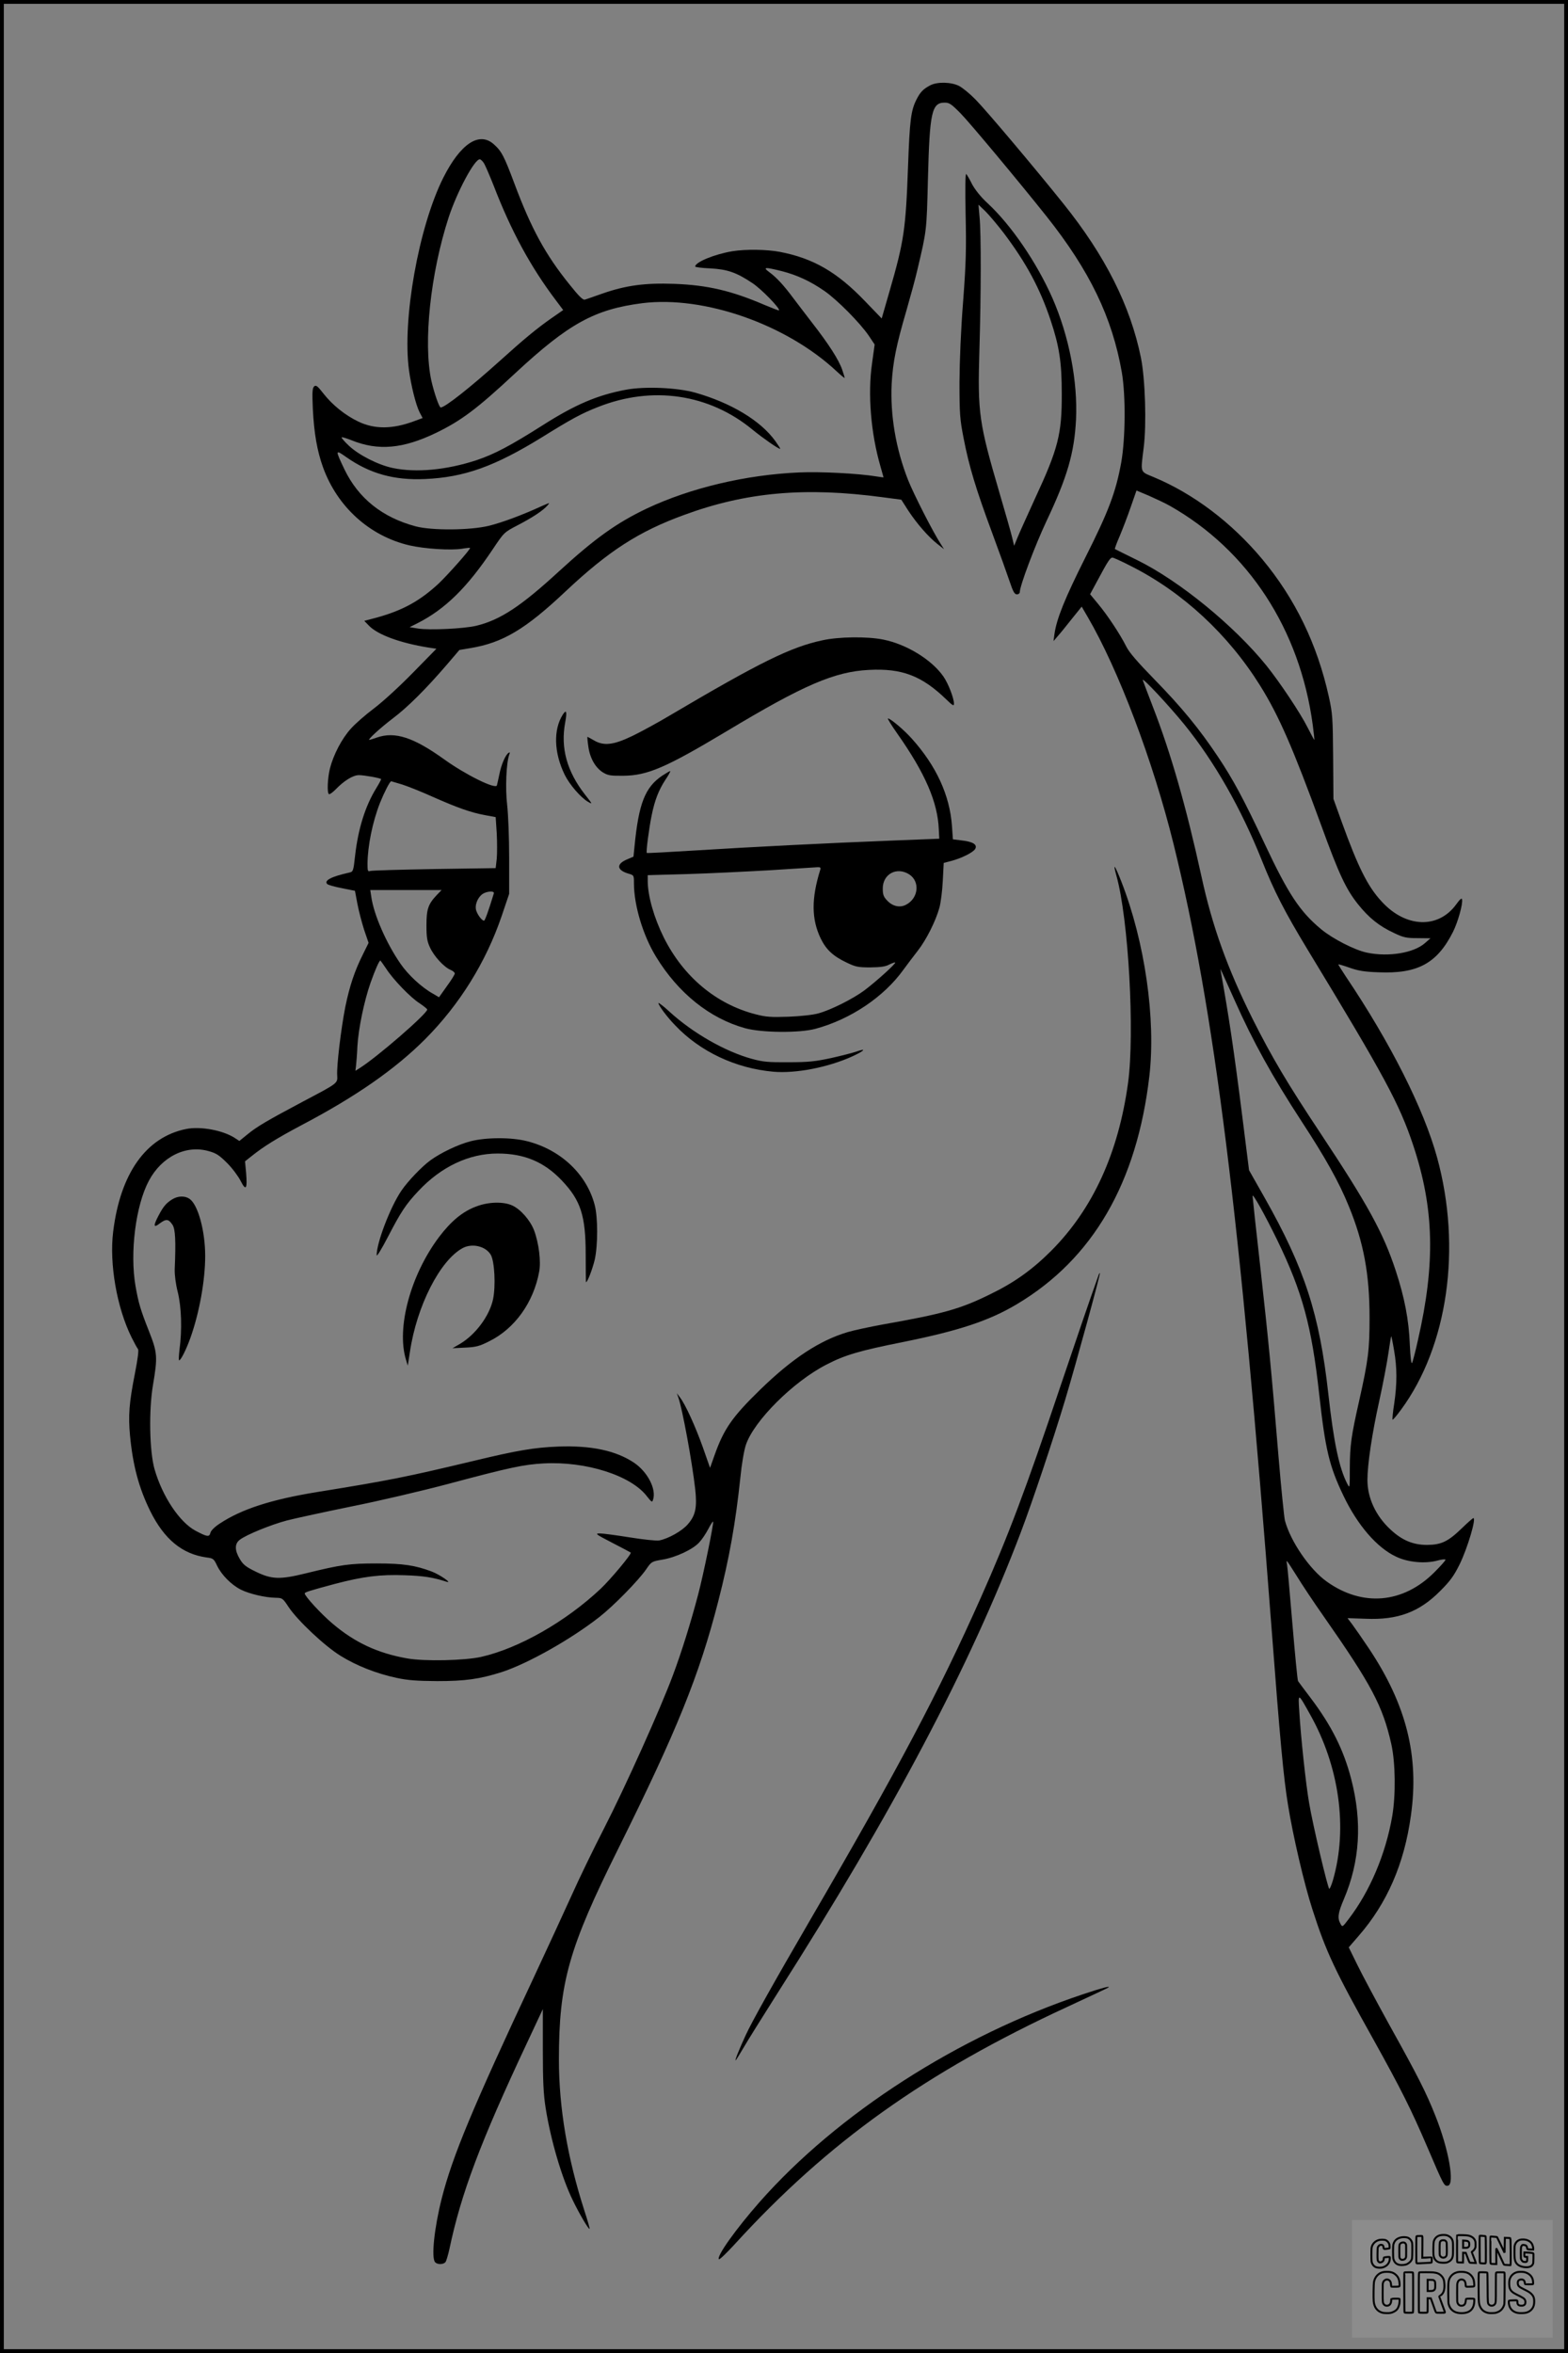 <?xml version="1.0" encoding="UTF-8"?>
<svg xmlns="http://www.w3.org/2000/svg" version="1.0" width="1024pt" height="1536pt" viewBox="0 0 1024 1536" preserveAspectRatio="xMidYMid meet">
  <rect x="0" y="0" width="1024" height="1536" fill="#808080" stroke="none"/>
  <g transform="translate(0.00 0.00) scale(1)">
    <g transform="translate(0,1536) scale(0.1,-0.1)" fill="#000000" stroke="none">
      <path d="M6075 14803 c-46 -24 -65 -44 -90 -93 -36 -72 -44 -132 -55 -437 -15 -411 -26 -487 -121 -815 l-51 -177 -109 113 c-182 190 -338 280 -557 322 -86 16 -221 18 -309 4 -115 -19 -243 -71 -243 -100 0 -4 44 -10 98 -12 113 -6 172 -27 274 -95 59 -38 186 -169 175 -179 -1 -2 -43 14 -93 35 -216 93 -374 130 -590 138 -193 7 -316 -10 -469 -63 -55 -19 -107 -38 -116 -40 -12 -4 -41 25 -99 98 -157 194 -250 364 -360 658 -68 182 -85 214 -136 259 -95 84 -217 3 -329 -219 -161 -321 -269 -927 -224 -1257 14 -102 45 -227 69 -274 l20 -38 -57 -21 c-140 -52 -257 -53 -363 -2 -86 41 -170 109 -227 182 -39 50 -49 58 -61 48 -12 -11 -14 -35 -9 -148 8 -159 28 -274 67 -382 94 -258 304 -447 563 -508 100 -23 273 -34 345 -22 28 5 52 7 52 5 0 -12 -146 -176 -205 -232 -123 -114 -234 -175 -403 -222 l-83 -22 31 -32 c58 -59 202 -112 387 -142 l53 -8 -153 -156 c-88 -90 -195 -188 -253 -232 -56 -42 -125 -102 -153 -134 -59 -65 -113 -169 -136 -258 -16 -64 -20 -161 -7 -169 5 -3 24 11 43 30 56 58 114 94 153 94 32 0 137 -18 145 -26 1 -1 -13 -29 -33 -61 -71 -116 -117 -263 -137 -438 -11 -101 -13 -106 -38 -111 -117 -26 -167 -52 -144 -75 6 -6 49 -18 96 -27 l85 -17 16 -85 c9 -47 29 -123 44 -170 l29 -85 -37 -75 c-55 -110 -87 -207 -115 -343 -28 -143 -57 -383 -53 -446 3 -54 7 -50 -222 -171 -235 -125 -302 -164 -364 -215 l-53 -43 -29 19 c-78 51 -225 78 -319 59 -261 -53 -429 -289 -476 -670 -26 -210 24 -496 120 -690 18 -35 36 -70 42 -76 6 -8 -1 -62 -20 -160 -38 -192 -44 -275 -32 -405 19 -198 58 -342 132 -493 92 -185 209 -281 369 -303 42 -5 47 -9 68 -54 29 -60 92 -124 155 -156 56 -28 160 -52 227 -53 44 -1 46 -2 85 -61 58 -87 235 -254 339 -318 103 -64 234 -116 366 -144 74 -16 133 -20 265 -21 183 0 277 13 422 59 169 55 449 212 638 360 92 72 254 237 305 311 34 50 36 51 106 63 86 14 198 66 240 112 18 19 44 58 59 87 15 29 29 51 32 49 6 -7 -63 -345 -98 -477 -48 -182 -107 -372 -164 -524 -79 -214 -312 -732 -450 -1001 -68 -132 -164 -330 -213 -440 -50 -110 -161 -351 -247 -535 -400 -853 -530 -1165 -600 -1440 -49 -193 -70 -391 -43 -418 16 -16 53 -15 67 1 6 8 17 46 26 86 76 362 202 697 507 1346 l103 220 0 -265 c0 -206 4 -290 18 -379 33 -210 106 -458 177 -603 42 -87 101 -188 110 -188 3 0 -12 53 -33 117 -111 345 -167 672 -167 988 0 501 63 726 389 1380 381 767 527 1127 651 1610 73 283 114 516 145 810 8 84 24 178 36 213 52 156 309 413 526 524 121 63 217 91 503 148 361 73 559 138 740 246 496 295 785 792 866 1490 43 372 -29 875 -183 1269 -44 112 -57 128 -32 38 79 -283 120 -1025 76 -1351 -63 -459 -230 -824 -502 -1097 -124 -124 -242 -208 -399 -284 -195 -96 -305 -127 -701 -197 -82 -15 -186 -37 -230 -50 -184 -55 -361 -172 -569 -374 -186 -181 -239 -258 -301 -433 l-28 -79 -47 134 c-48 135 -115 283 -151 328 l-19 25 10 -28 c26 -72 90 -420 110 -597 13 -119 3 -172 -48 -230 -36 -43 -128 -95 -188 -106 -17 -3 -103 6 -190 20 -88 14 -176 26 -196 26 -35 0 -28 -5 80 -61 64 -33 119 -62 121 -64 8 -8 -130 -173 -195 -235 -228 -215 -535 -390 -782 -446 -108 -24 -368 -30 -482 -10 -194 34 -343 104 -488 227 -75 63 -182 180 -182 197 0 8 27 17 195 62 186 49 298 63 458 57 124 -4 185 -14 272 -42 45 -15 -42 46 -95 66 -109 41 -187 53 -360 53 -175 0 -230 -7 -465 -65 -167 -41 -220 -39 -322 10 -68 33 -85 47 -107 84 -34 57 -34 99 -1 125 42 33 204 99 310 127 55 14 244 55 420 91 176 35 462 102 635 148 400 107 491 126 620 133 277 15 572 -79 675 -215 31 -39 34 -41 40 -21 22 69 -36 181 -125 241 -119 79 -279 113 -495 105 -155 -6 -268 -25 -550 -93 -440 -105 -547 -127 -1025 -204 -301 -49 -493 -112 -634 -205 -34 -22 -59 -47 -62 -61 -7 -29 -21 -27 -98 14 -104 56 -216 224 -267 402 -33 117 -38 383 -10 549 31 183 29 211 -25 348 -57 144 -69 185 -89 297 -38 219 1 527 87 688 84 158 244 237 393 193 48 -13 69 -28 119 -78 34 -34 73 -87 88 -117 34 -67 44 -52 35 55 l-7 74 43 34 c77 62 164 116 324 201 358 188 614 367 809 562 225 226 397 502 500 804 l49 145 0 235 c0 134 -6 282 -13 345 -13 107 -6 278 14 330 5 13 4 16 -4 11 -21 -13 -49 -78 -61 -141 -7 -33 -14 -65 -16 -72 -9 -27 -203 69 -340 167 -204 147 -326 187 -445 145 -23 -8 -45 -15 -48 -15 -14 0 71 78 154 141 97 73 217 193 352 350 l82 96 71 12 c212 35 359 122 624 372 279 262 475 389 771 497 407 150 792 184 1299 116 l121 -16 46 -72 c56 -85 132 -172 191 -218 l42 -33 -19 30 c-52 79 -180 331 -216 422 -80 203 -117 423 -107 628 8 141 29 248 97 480 27 94 59 211 70 260 63 266 61 254 70 600 11 433 25 495 109 495 31 0 44 -9 106 -72 64 -66 380 -445 560 -671 281 -354 428 -658 491 -1017 26 -151 24 -433 -4 -590 -35 -192 -82 -318 -234 -619 -133 -265 -188 -400 -202 -501 l-6 -45 30 35 c17 19 58 70 92 113 l62 77 39 -67 c201 -344 427 -941 561 -1483 266 -1076 436 -2435 640 -5120 55 -723 78 -973 107 -1150 32 -201 106 -519 160 -685 89 -277 145 -396 399 -850 180 -324 244 -451 353 -705 106 -248 108 -251 132 -248 47 7 6 238 -81 456 -61 154 -115 260 -302 596 -85 154 -179 330 -209 392 l-55 112 64 74 c186 213 299 472 342 787 55 388 -30 724 -275 1091 -42 63 -91 133 -108 156 l-31 41 118 -4 c210 -9 350 43 487 181 66 66 90 99 128 176 51 105 109 300 89 300 -4 0 -37 -29 -73 -64 -92 -89 -135 -110 -229 -111 -92 0 -164 30 -240 101 -96 89 -150 206 -150 323 0 101 30 302 76 510 25 113 52 255 61 318 9 62 17 112 19 110 1 -1 10 -43 18 -92 20 -113 20 -217 1 -347 -9 -55 -13 -103 -11 -105 3 -3 27 26 55 64 306 415 398 1057 236 1647 -87 317 -304 748 -597 1183 -26 40 -48 74 -48 77 0 3 33 -7 73 -21 56 -20 98 -27 189 -30 256 -11 383 58 487 264 32 64 65 182 59 212 -2 11 -14 1 -37 -31 -117 -163 -331 -156 -489 18 -90 97 -153 223 -260 519 l-54 150 -2 275 c-2 254 -4 284 -28 392 -76 343 -220 640 -436 899 -199 238 -448 426 -707 534 -92 39 -87 23 -66 194 19 151 10 445 -18 585 -69 340 -233 666 -507 1007 -190 237 -504 609 -573 679 -36 37 -85 77 -108 89 -51 26 -143 28 -188 4z m-2913 -511 c9 -16 37 -81 62 -144 114 -296 242 -532 409 -752 l45 -60 -72 -50 c-97 -67 -187 -142 -341 -281 -191 -172 -359 -305 -387 -305 -10 0 -43 96 -61 175 -54 248 -6 700 113 1066 55 167 168 379 203 379 7 0 20 -13 29 -28z m1944 -702 c100 -26 185 -65 279 -130 83 -58 231 -207 289 -292 l38 -57 -17 -123 c-29 -200 -8 -456 55 -673 11 -38 20 -70 20 -71 0 -1 -21 2 -47 6 -122 20 -368 32 -503 26 -349 -15 -710 -101 -995 -235 -198 -94 -340 -196 -575 -411 -248 -228 -383 -317 -540 -355 -79 -19 -305 -30 -380 -18 l-55 9 52 26 c181 92 324 233 490 481 75 112 75 112 161 157 97 50 167 96 197 130 19 21 17 20 -40 -5 -124 -57 -256 -106 -341 -127 -121 -30 -373 -32 -479 -4 -218 58 -374 183 -465 371 -62 130 -62 133 13 80 153 -107 311 -151 512 -142 258 11 457 83 765 273 193 120 258 155 365 197 355 141 727 86 1011 -149 65 -53 166 -124 179 -124 3 0 -11 22 -31 50 -96 134 -289 250 -524 317 -118 33 -329 42 -452 19 -187 -35 -332 -97 -544 -232 -213 -135 -316 -189 -432 -228 -195 -64 -394 -83 -547 -51 -95 20 -221 84 -286 145 -29 27 -50 52 -48 55 3 3 32 -6 65 -19 173 -70 335 -56 551 48 165 80 267 156 517 389 350 325 519 418 831 458 403 50 941 -138 1269 -445 27 -25 51 -45 52 -43 1 1 -6 25 -16 54 -22 64 -88 167 -194 303 -45 58 -101 132 -126 165 -61 82 -108 133 -154 167 -48 35 -32 36 80 8z m2534 -1532 c512 -290 849 -806 933 -1430 7 -54 12 -98 10 -98 -1 0 -21 36 -43 80 -48 96 -184 299 -271 407 -211 260 -566 550 -839 685 -80 39 -147 73 -149 74 -2 2 12 41 32 86 19 46 52 131 72 190 l37 106 81 -34 c45 -20 107 -49 137 -66z m-249 -396 c335 -170 630 -444 838 -777 123 -197 214 -406 402 -920 113 -311 159 -409 237 -507 71 -89 139 -144 237 -189 60 -29 80 -33 153 -33 l84 -1 -38 -33 c-73 -63 -236 -90 -376 -61 -79 16 -224 90 -300 153 -139 115 -216 232 -369 558 -135 288 -207 422 -305 568 -122 183 -238 324 -415 505 -110 113 -165 176 -184 215 -39 78 -122 204 -184 278 l-52 63 47 87 c69 129 84 152 99 152 7 0 64 -26 126 -58z m344 -1032 c196 -242 370 -547 505 -885 82 -205 147 -332 300 -585 502 -826 599 -1006 689 -1276 137 -412 146 -770 31 -1272 -16 -74 -34 -140 -38 -149 -6 -9 -11 36 -15 118 -6 163 -35 311 -92 484 -81 247 -183 432 -490 895 -220 331 -319 499 -443 745 -165 330 -265 607 -336 935 -100 456 -199 802 -317 1106 -34 87 -63 166 -66 174 -7 25 172 -167 272 -290z m-5109 -391 c38 -12 128 -48 201 -81 158 -70 247 -102 340 -119 l70 -13 7 -106 c3 -58 3 -133 0 -166 l-7 -61 -402 -6 c-221 -4 -410 -9 -419 -13 -14 -5 -16 2 -16 47 1 117 33 275 82 399 27 67 64 140 73 140 1 0 34 -10 71 -21z m227 -721 c-57 -60 -68 -93 -68 -198 0 -78 4 -104 23 -145 26 -57 91 -128 134 -146 15 -6 28 -17 28 -24 0 -6 -23 -44 -52 -83 l-51 -72 -39 23 c-74 41 -163 123 -214 198 -91 132 -172 316 -189 433 l-7 46 233 0 233 0 -31 -32z m372 10 c-36 -118 -58 -178 -64 -178 -13 0 -39 33 -50 63 -13 35 6 86 40 111 28 19 80 22 74 4z m-704 -490 c46 -72 160 -190 220 -228 27 -18 49 -36 49 -40 0 -27 -327 -311 -442 -383 l-27 -17 4 33 c2 17 7 75 9 127 7 117 44 295 86 415 30 85 57 145 64 145 1 0 18 -24 37 -52z m5542 -208 c120 -270 246 -497 437 -790 155 -237 244 -395 309 -555 96 -234 135 -441 135 -725 0 -212 -8 -277 -68 -545 -52 -230 -60 -289 -61 -437 0 -134 0 -136 -16 -105 -54 104 -89 272 -124 586 -58 521 -154 819 -416 1282 l-102 180 -43 342 c-56 445 -90 669 -140 947 l-4 25 12 -25 c6 -14 43 -95 81 -180z m278 -1565 c165 -340 225 -562 274 -1005 40 -363 66 -471 159 -665 92 -192 219 -339 344 -397 77 -37 189 -47 270 -25 28 8 52 10 52 5 0 -5 -33 -42 -73 -82 -204 -204 -470 -227 -703 -60 -111 79 -237 263 -273 399 -5 22 -24 207 -41 410 -47 568 -66 763 -120 1248 -28 246 -50 453 -50 460 0 21 80 -122 161 -288z m127 -2192 c33 -54 110 -170 172 -258 317 -453 390 -591 446 -840 27 -121 30 -330 6 -471 -43 -248 -146 -491 -285 -672 -40 -53 -41 -53 -53 -30 -21 37 -16 71 22 160 105 247 121 504 48 785 -49 190 -129 349 -264 528 -42 55 -79 105 -83 111 -4 7 -20 175 -37 375 -17 200 -32 374 -35 387 -3 12 -3 22 -1 22 2 0 31 -44 64 -97z m85 -900 c194 -342 250 -748 152 -1086 -9 -31 -20 -57 -24 -57 -9 0 -108 418 -132 562 -21 121 -54 427 -64 598 -8 120 -9 121 68 -17z"></path>
      <path d="M6306 13964 c5 -226 3 -316 -16 -569 -15 -187 -23 -387 -24 -530 0 -209 3 -243 27 -366 36 -186 81 -333 185 -614 49 -132 101 -277 116 -322 22 -66 32 -83 47 -83 10 0 19 7 19 15 0 41 98 301 174 463 136 287 182 446 193 662 12 250 -45 545 -154 794 -103 233 -269 476 -423 619 -44 40 -81 87 -101 123 -16 33 -34 63 -39 68 -6 6 -7 -97 -4 -260z m248 -124 c148 -196 237 -361 307 -570 57 -171 73 -275 73 -480 1 -263 -23 -358 -175 -685 -50 -110 -102 -224 -114 -254 l-22 -54 -13 54 c-7 30 -44 160 -82 289 -135 460 -144 524 -132 930 11 362 12 768 1 875 l-7 79 46 -44 c25 -25 78 -88 118 -140z"></path>
      <path d="M5370 11180 c-206 -44 -407 -143 -995 -490 -77 -46 -187 -106 -245 -134 -124 -60 -188 -67 -253 -28 -21 12 -39 22 -41 22 -1 0 1 -28 6 -62 10 -76 46 -139 95 -170 33 -20 50 -23 133 -22 159 1 280 54 676 291 501 301 704 389 930 400 214 11 343 -38 502 -191 43 -42 52 -47 52 -30 0 36 -37 132 -69 178 -76 109 -239 210 -393 241 -105 21 -290 19 -398 -5z"></path>
      <path d="M3676 10696 c-63 -98 -59 -249 12 -394 31 -63 104 -148 152 -176 31 -18 30 -16 -18 45 -120 153 -162 306 -131 473 13 71 8 87 -15 52z"></path>
      <path d="M5860 10571 c181 -257 264 -447 271 -626 l3 -60 -305 -12 c-437 -17 -906 -41 -1277 -64 -178 -11 -325 -19 -328 -17 -6 6 14 159 32 247 20 98 46 164 89 230 20 29 34 55 32 57 -2 2 -25 -12 -53 -30 -111 -75 -153 -181 -180 -459 l-7 -69 -42 -18 c-71 -30 -68 -69 6 -92 39 -11 39 -11 39 -63 0 -145 59 -341 144 -480 145 -238 351 -403 582 -467 109 -30 355 -32 459 -4 230 62 447 208 575 386 25 34 67 90 93 123 56 71 118 195 142 282 9 33 19 112 22 176 l6 116 46 12 c70 18 148 57 160 80 15 28 -16 47 -90 55 l-56 7 -6 85 c-14 203 -103 395 -263 573 -50 56 -139 131 -155 131 -5 0 23 -45 61 -99z m-503 -888 c-59 -189 -58 -323 3 -450 36 -73 81 -115 170 -157 58 -28 75 -31 155 -31 67 1 98 5 123 19 19 9 36 15 38 13 7 -6 -125 -125 -201 -182 -74 -55 -219 -128 -300 -150 -34 -10 -118 -19 -195 -22 -115 -4 -147 -2 -216 16 -257 66 -471 245 -599 501 -64 129 -105 272 -105 370 l0 37 253 7 c138 4 383 16 542 25 160 10 301 19 314 20 18 1 22 -3 18 -16z m581 -31 c72 -47 60 -156 -21 -198 -40 -21 -87 -11 -123 27 -24 25 -29 39 -29 79 0 95 92 144 173 92z"></path>
      <path d="M4300 8812 c0 -15 58 -93 109 -145 163 -172 395 -281 641 -303 148 -13 361 29 518 101 80 37 94 55 23 30 -23 -8 -97 -27 -164 -42 -103 -22 -147 -27 -277 -27 -133 -1 -167 2 -240 22 -175 48 -386 169 -537 307 -40 37 -73 62 -73 57z"></path>
      <path d="M3073 7910 c-82 -21 -196 -76 -263 -125 -57 -42 -146 -135 -189 -198 -72 -106 -162 -341 -161 -421 0 -12 33 42 73 119 85 164 117 213 200 301 148 158 330 244 517 244 174 0 304 -55 418 -175 125 -131 157 -230 157 -487 0 -98 1 -178 2 -178 10 0 43 88 57 147 21 94 21 275 0 356 -52 201 -221 361 -440 417 -103 27 -270 26 -371 0z"></path>
      <path d="M1125 7531 c-39 -24 -58 -46 -89 -105 -37 -70 -34 -85 9 -51 41 30 56 28 82 -11 18 -28 22 -104 14 -289 -1 -37 6 -95 20 -150 24 -97 29 -245 11 -377 -4 -38 -6 -68 -2 -68 11 0 47 72 74 148 58 163 96 374 96 533 0 164 -47 335 -102 373 -30 21 -76 20 -113 -3z"></path>
      <path d="M3112 7485 c-89 -32 -166 -96 -244 -199 -187 -248 -280 -594 -217 -801 l12 -40 14 90 c44 298 196 598 345 678 62 33 150 12 183 -44 25 -43 33 -203 15 -290 -23 -108 -113 -230 -215 -291 l-50 -29 82 4 c70 3 94 9 157 41 167 82 290 253 327 454 13 67 -2 187 -33 270 -25 66 -88 138 -143 163 -57 26 -154 24 -233 -6z"></path>
      <path d="M7175 7038 c-66 -185 -133 -382 -250 -728 -226 -673 -342 -980 -520 -1380 -275 -617 -534 -1107 -1115 -2105 -238 -409 -379 -661 -420 -750 -41 -89 -72 -165 -66 -165 2 0 24 36 50 80 26 45 126 205 223 358 756 1186 1259 2139 1589 3008 77 203 211 603 291 869 71 236 232 825 226 825 -2 0 -6 -6 -8 -12z"></path>
      <path d="M7070 2341 c-811 -271 -1599 -777 -2109 -1355 -155 -176 -284 -357 -266 -374 4 -4 50 40 103 98 610 668 1245 1121 2173 1550 145 67 266 124 268 126 13 12 -40 -2 -169 -45z"></path>
    </g>
  </g>
  <rect x="0.0" y="0.0" width="1024.0" height="1536.0" fill="none" stroke="black" stroke-width="5"></rect>
  <g transform="translate(882.93 1449.20) scale(0.128)" opacity="1.0">
    <rect x="0" y="0" width="1024.0" height="600.0" fill="white" fill-opacity="0.1"></rect>
    <g transform="translate(0,650) scale(0.1,-0.1)" stroke="none">
      <path fill="none" stroke="#000000" stroke-width="100" d="M4491 5720 c-164 -43 -269 -147 -319 -315 -19 -65 -29 -577 -13 -693 25 -190 116 -310 276 -367 63 -23 284 -32 370 -16 122 22 249 110 294 205 51 104 56 150 56 496 0 341 -4 385 -48 478 -46 100 -156 184 -282 217 -83 21 -241 19 -334 -5z m270 -273 c19 -12 43 -40 54 -62 18 -37 20 -64 23 -320 5 -339 -1 -384 -56 -436 -87 -82 -235 -56 -289 51 -22 43 -23 53 -23 335 0 314 7 370 52 412 34 32 66 42 139 42 53 1 73 -4 100 -22z"></path>
      <path fill="none" stroke="#000000" stroke-width="100" d="M5367 5723 c-4 -3 -7 -311 -7 -683 0 -618 1 -679 17 -691 12 -10 51 -14 152 -14 l136 0 3 248 2 248 67 -3 67 -3 34 -85 c18 -47 58 -152 89 -235 30 -82 63 -158 73 -168 14 -15 40 -19 165 -24 l148 -6 -5 34 c-4 19 -49 143 -102 276 -53 133 -96 246 -96 251 0 6 15 19 33 31 53 33 104 92 134 156 27 57 28 67 27 195 0 115 -4 144 -23 193 -31 80 -76 135 -148 183 -83 56 -166 82 -303 94 -129 11 -453 14 -463 3z m541 -300 c55 -27 77 -73 77 -163 0 -61 -4 -82 -23 -111 -34 -55 -73 -69 -191 -69 l-101 0 0 187 0 186 101 -6 c66 -4 114 -12 137 -24z"></path>
      <path fill="none" stroke="#000000" stroke-width="100" d="M6514 5685 c-4 -9 -5 -320 -2 -690 3 -511 7 -678 16 -687 19 -19 273 -30 291 -13 11 11 13 126 12 675 -1 364 -6 672 -11 685 -11 28 -27 31 -187 40 -99 6 -114 5 -119 -10z"></path>
      <path fill="none" stroke="#000000" stroke-width="100" d="M3355 5683 c-27 -3 -55 -9 -62 -15 -10 -8 -13 -150 -13 -683 0 -592 2 -674 15 -685 12 -10 52 -11 173 -6 362 15 578 29 590 38 8 7 12 46 12 129 0 108 -2 119 -20 129 -11 6 -24 9 -28 7 -4 -3 -103 -8 -221 -12 l-214 -7 5 545 c4 384 2 549 -5 556 -11 11 -120 12 -232 4z"></path>
      <path fill="none" stroke="#000000" stroke-width="100" d="M7067 5654 c-4 -4 -7 -310 -7 -680 0 -625 1 -673 18 -692 15 -18 31 -21 152 -24 l134 -3 -3 400 c-2 277 1 397 8 390 11 -11 153 -311 251 -530 96 -215 128 -281 142 -292 7 -6 82 -14 165 -17 l153 -7 11 28 c14 34 3 1333 -11 1347 -5 5 -70 11 -144 14 l-136 5 -1 -54 c-1 -30 -5 -200 -8 -379 l-6 -325 -73 150 c-40 83 -123 256 -184 385 -61 129 -117 242 -125 252 -11 12 -40 18 -121 22 -59 4 -130 9 -157 12 -28 3 -54 2 -58 -2z"></path>
      <path fill="none" stroke="#000000" stroke-width="100" d="M2507 5614 c-220 -49 -342 -159 -394 -357 -24 -91 -24 -641 0 -740 57 -233 232 -339 510 -310 56 6 127 21 158 33 76 29 187 114 226 174 64 95 67 114 71 505 2 232 -1 371 -8 404 -27 126 -116 235 -228 278 -74 29 -236 35 -335 13z m191 -281 c15 -11 36 -35 47 -54 19 -32 20 -52 20 -349 0 -309 0 -316 -23 -362 -31 -62 -75 -89 -155 -95 -53 -4 -67 -2 -97 19 -19 13 -44 41 -55 63 -19 37 -20 60 -20 350 0 337 2 351 60 405 54 51 169 63 223 23z"></path>
      <path fill="none" stroke="#000000" stroke-width="100" d="M8568 5491 c-133 -43 -219 -134 -262 -280 -13 -45 -16 -107 -16 -343 0 -320 9 -395 60 -506 73 -156 258 -255 506 -269 191 -11 324 47 376 165 19 42 22 70 26 288 4 209 3 242 -11 256 -19 18 -186 38 -347 41 l-105 2 -3 -95 c-1 -52 2 -102 7 -109 6 -10 33 -16 75 -19 l66 -4 0 -105 c0 -98 -1 -105 -26 -130 -23 -23 -31 -25 -99 -21 -64 3 -79 7 -112 34 -21 16 -49 52 -63 80 -25 49 -25 51 -25 324 0 303 6 348 56 402 28 29 32 30 99 26 105 -6 152 -50 167 -158 8 -53 9 -54 48 -62 22 -5 90 -10 150 -11 l110 -2 3 43 c4 52 -30 180 -66 245 -53 99 -179 183 -317 212 -96 20 -226 18 -297 -4z"></path>
      <path fill="none" stroke="#000000" stroke-width="100" d="M1390 5484 c-203 -45 -359 -207 -390 -404 -13 -83 -13 -616 0 -694 20 -123 100 -235 203 -281 98 -45 271 -51 387 -13 211 67 340 238 340 451 0 54 -3 69 -17 74 -24 9 -264 -15 -280 -28 -7 -7 -13 -31 -13 -60 0 -56 -13 -95 -43 -128 -31 -34 -95 -61 -144 -61 -35 0 -48 6 -77 35 -52 52 -58 99 -54 423 3 257 5 280 24 323 42 89 120 132 202 109 53 -14 72 -42 81 -120 11 -90 15 -92 150 -79 62 6 125 15 138 20 25 9 25 10 21 107 -3 82 -9 106 -33 155 -33 68 -97 130 -163 160 -60 27 -235 33 -332 11z"></path>
      <path fill="none" stroke="#000000" stroke-width="100" d="M1600 3845 c-239 -44 -424 -235 -476 -495 -22 -109 -33 -831 -15 -1000 31 -300 174 -492 425 -572 45 -15 100 -21 211 -25 181 -6 263 8 380 66 147 73 214 152 266 311 26 78 32 117 37 219 4 98 2 125 -9 132 -22 14 -393 11 -407 -3 -7 -7 -12 -39 -12 -73 0 -169 -84 -275 -217 -275 -68 0 -110 18 -150 64 -65 73 -68 99 -68 606 0 446 1 456 22 515 78 208 337 201 392 -11 6 -23 13 -75 16 -115 3 -41 10 -78 15 -83 10 -10 289 -10 357 0 63 9 67 18 60 147 -12 210 -62 331 -181 445 -86 82 -165 123 -280 146 -94 19 -261 20 -366 1z"></path>
      <path fill="none" stroke="#000000" stroke-width="100" d="M5376 3840 c-151 -39 -268 -118 -350 -237 -106 -157 -118 -245 -114 -863 4 -463 5 -477 27 -550 33 -106 72 -178 131 -243 123 -135 290 -197 526 -197 326 0 528 127 610 384 34 106 48 339 20 349 -29 12 -386 9 -400 -2 -7 -6 -16 -44 -20 -85 -17 -192 -81 -266 -226 -266 -93 1 -163 55 -197 152 -16 48 -18 92 -18 503 0 437 1 452 22 520 26 81 57 119 121 147 78 35 188 8 237 -56 30 -40 55 -133 55 -206 0 -92 6 -95 157 -92 70 1 161 5 201 8 87 8 88 9 78 158 -12 189 -62 314 -170 422 -76 76 -130 109 -241 144 -102 33 -337 38 -449 10z"></path>
      <path fill="none" stroke="#000000" stroke-width="100" d="M8441 3845 c-204 -45 -357 -196 -406 -402 -24 -99 -17 -331 13 -416 47 -137 141 -225 342 -323 334 -162 396 -203 438 -284 19 -37 23 -57 20 -116 -3 -59 -8 -77 -30 -107 -39 -50 -98 -70 -190 -65 -137 7 -187 57 -188 185 0 95 4 94 -223 86 -106 -3 -198 -10 -204 -16 -17 -13 -17 -107 1 -200 44 -226 196 -375 436 -423 103 -20 339 -15 435 10 199 53 340 189 391 377 21 78 28 222 15 311 -16 115 -56 191 -145 276 -85 81 -145 117 -386 235 -250 122 -298 173 -301 319 -3 109 52 167 164 175 115 8 183 -49 194 -164 3 -32 10 -64 16 -70 10 -14 340 -17 387 -4 24 7 25 9 22 92 -5 150 -54 269 -153 369 -69 70 -189 133 -297 155 -90 18 -265 18 -351 0z"></path>
      <path fill="none" stroke="#000000" stroke-width="100" d="M2710 3833 c-14 -2 -29 -9 -35 -14 -7 -7 -9 -354 -7 -1017 3 -910 5 -1008 20 -1019 20 -16 384 -18 413 -3 19 10 19 32 19 1019 0 923 -1 1010 -16 1022 -13 10 -61 14 -193 16 -97 1 -187 -1 -201 -4z"></path>
      <path fill="none" stroke="#000000" stroke-width="100" d="M3455 3833 c-47 -12 -45 32 -45 -1034 0 -987 0 -1009 19 -1019 12 -6 98 -10 210 -10 159 0 192 3 205 16 14 13 16 61 16 370 l0 355 81 -3 82 -3 88 -245 c49 -135 105 -292 124 -350 20 -58 45 -113 57 -122 18 -16 45 -18 229 -18 184 0 210 2 216 16 7 19 16 -7 -153 448 -74 197 -134 362 -134 366 0 4 23 22 50 40 162 104 228 273 217 560 -8 225 -46 336 -153 450 -104 110 -219 160 -413 179 -101 11 -657 13 -696 4z m721 -409 c64 -48 69 -61 72 -231 4 -176 -7 -223 -59 -267 -43 -36 -89 -46 -216 -46 l-113 0 0 286 0 286 144 -4 c127 -3 148 -5 172 -24z"></path>
      <path fill="none" stroke="#000000" stroke-width="100" d="M6510 3834 c-51 -11 -50 7 -50 -683 1 -672 7 -842 35 -951 45 -175 148 -311 289 -380 117 -58 200 -73 376 -68 124 4 156 9 225 32 108 37 176 79 246 153 61 66 117 169 140 258 9 37 13 248 16 831 4 727 3 782 -13 795 -13 11 -57 14 -204 14 -171 0 -190 -2 -209 -19 -21 -19 -21 -19 -21 -746 0 -782 0 -782 -52 -861 -64 -95 -228 -106 -302 -19 -61 73 -60 64 -66 877 -4 562 -8 745 -17 754 -13 13 -341 23 -393 13z"></path>
    </g>
  </g>
</svg>
